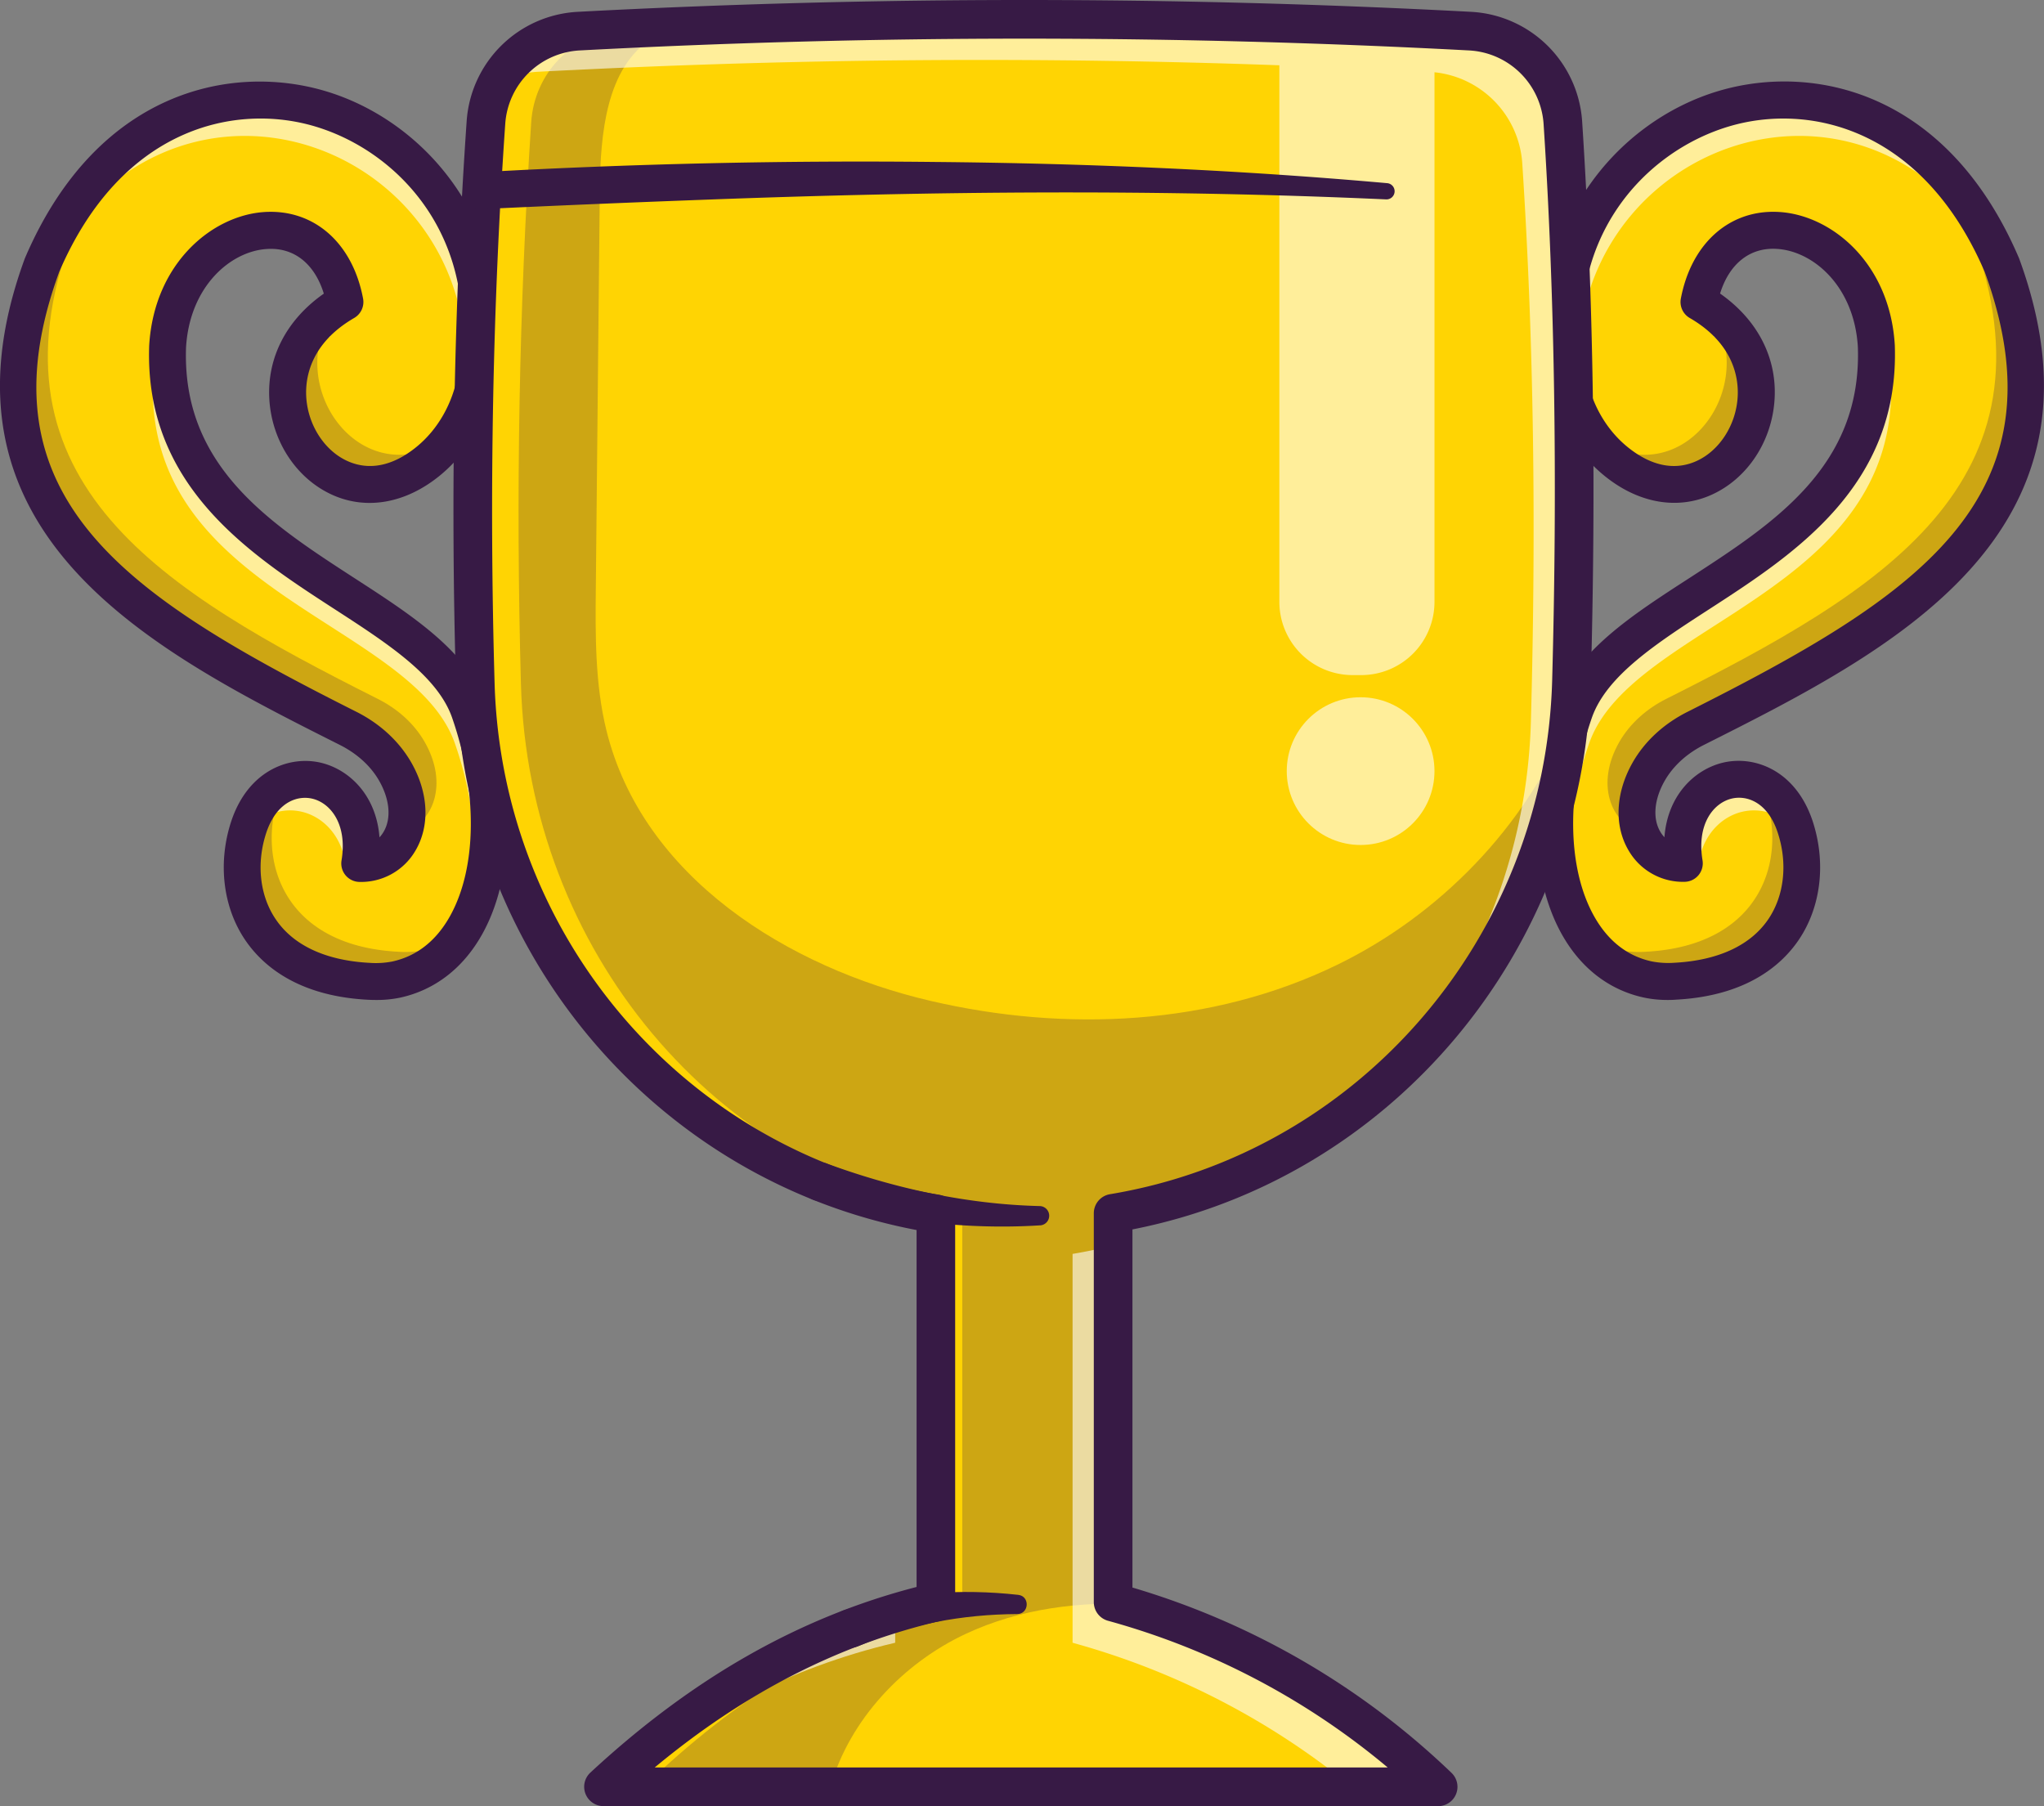 <?xml version="1.0" encoding="UTF-8"?> <svg xmlns="http://www.w3.org/2000/svg" id="Layer_1" data-name="Layer 1" viewBox="0 0 1510.93 1335.14"><rect x="0" y="0" width="1510.93" height="1335.14" fill="#808080" stroke="none"/><defs><style>.cls-1{fill:#ffd403;}.cls-2{opacity:0.6;}.cls-3{fill:#fff;}.cls-4{opacity:0.25;}.cls-5{fill:#371a45;}</style></defs><path class="cls-1" d="M1296.6,496.52c77.28,62.83,153.8-64.3,61.4-117.79,16.38-87.37,125.59-60.07,131,32.76,5.46,158.35-191.11,180.2-223,269.57-31.93,91.47-11.06,184.25,54,198.45a77,77,0,0,0,20.5,1.32c84.52-4.49,104.22-67.05,88.44-114.41-20.07-59.29-92.83-38.22-81.91,27.3-28.34.62-46.68-32.21-26.19-68,7.95-13.89,20.39-24.66,34.68-31.85,158-79.5,293.42-159.24,226.31-342.47-93.56-218.32-355.37-115-321,82.29C1265.14,458.15,1277.36,480.87,1296.6,496.52Z" transform="translate(-102.03 -155.43)"></path><g class="cls-2"><path class="cls-3" d="M1266,681.06c31.92-89.37,228.49-111.22,223-269.57a110.89,110.89,0,0,0-3.59-22.25c8,12.92,13.41,28.87,14.51,47.54,5.46,157.19-191.11,178.87-223,267.6-17.94,51-19.21,102.42-5.34,140.19C1247,806.3,1244.26,743.39,1266,681.06Z" transform="translate(-102.03 -155.43)"></path><path class="cls-3" d="M1323.5,784.58a32.46,32.46,0,0,0,23.58,9.14c-10.92-65.52,61.84-86.59,81.91-27.3.5,1.51,1,3,1.39,4.57-21.87-28.14-61.69-18.63-71.34,16-5.27,18.9-32.36,18.17-35.37-1.22C1323.61,785.35,1323.55,785,1323.5,784.58Z" transform="translate(-102.03 -155.43)"></path><path class="cls-3" d="M1271.8,458.84a112.31,112.31,0,0,0,3,12.2,109,109,0,0,1-13.87-37.32c-34.37-197.3,227.44-300.61,321-82.29,1.15,3.13,2.09,6.16,3.12,9.24C1485.56,166,1238.34,268.19,1271.8,458.84Z" transform="translate(-102.03 -155.43)"></path><path class="cls-3" d="M1398.74,431c-6.8-9.91-16.51-19.1-29.82-26.75a90.44,90.44,0,0,1,4.13-15C1387.54,401.6,1395.61,416.2,1398.74,431Z" transform="translate(-102.03 -155.43)"></path></g><g class="cls-4"><path class="cls-5" d="M1296.6,496.52a95.79,95.79,0,0,1-17.22-18.44c64.52,46.29,126.08-36.37,86.6-94.26C1445.72,439.8,1371.53,557.44,1296.6,496.52Z" transform="translate(-102.03 -155.43)"></path><path class="cls-5" d="M1298.21,857.67a77,77,0,0,0,20.5,1.32c84.51-4.49,104.22-67.06,88.44-114.41a69.51,69.51,0,0,0-4.12-9.69c10.77,4.84,20.39,15.08,26,31.53,15.78,47.36-3.92,109.92-88.44,114.41a77,77,0,0,1-20.5-1.32c-19.74-4.3-35.39-15.87-46.75-32.41A72.6,72.6,0,0,0,1298.21,857.67Z" transform="translate(-102.03 -155.43)"></path><path class="cls-5" d="M1320.89,725.75c-9.47,16.53-10.57,32.39-6.3,44.65-21.85-6.68-33.32-35.47-15.55-66.49,8-13.89,20.4-24.66,34.69-31.85,158-79.5,293.42-159.24,226.31-342.48-10.7-24.95-23.61-45.65-38-62.54,23.27,19.63,44,47.37,59.84,84.39,67.11,183.23-68.33,263-226.31,342.47C1341.28,701.09,1328.84,711.86,1320.89,725.75Z" transform="translate(-102.03 -155.43)"></path></g><path class="cls-5" d="M1335,894.64a83.87,83.87,0,0,1-17.89-1.79c-25.65-5.59-46.62-21.79-60.63-46.85-23.76-42.45-25-107.38-3.39-169.43,14.18-39.71,54.7-66,97.6-93.73,62.79-40.67,127.72-82.72,124.68-170.88-2.63-44.7-32.73-70.82-59.7-72.53-20-1.36-35.35,10.93-42.15,33,27.38,19.15,42,47,40.31,77.62-1.69,31.42-20.14,59.41-47,71.31-25.22,11.18-54,6-78.89-14.29h0c-21.17-17.22-35.58-42.45-40.56-71.05-19.16-110,48.44-190.59,125.11-213.36,69.19-20.54,168.79-.55,221.89,123.35l.27.68c74.88,204.44-95.83,290.34-233,359.36-12.72,6.4-22.74,15.54-29,26.44-7.92,13.83-9.14,28-3.27,37.86a21.29,21.29,0,0,0,3,4c2.3-30.84,22-49.79,42.69-55,23.23-5.82,54,5,66.72,42.62,10.29,30.87,6.45,63.91-10.25,88.43-12.64,18.55-38.57,41.23-90.4,44C1339.13,894.58,1337.06,894.64,1335,894.64ZM1412.82,312c1.53,0,3.06.05,4.62.15,38.66,2.45,81.67,37.81,85.24,98.51,3.59,103.94-74.43,154.47-137.11,195.06-38.91,25.2-75.66,49-86.7,79.91-19.13,54.8-18.58,111.17,1.47,147,10.24,18.3,24.58,29.57,42.62,33.5a63.91,63.91,0,0,0,16.87,1c32.18-1.71,56.14-12.8,69.27-32.09,11.94-17.52,14.53-41.59,6.94-64.37s-23.23-27.57-34.2-24.83c-13.35,3.35-25.72,19-21.3,45.57a13.65,13.65,0,0,1-13.16,15.89,46.41,46.41,0,0,1-41.39-23c-11-18.46-9.83-42.9,3-65.38,8.91-15.56,22.88-28.44,40.4-37.26,167.43-84.25,281.21-156.9,219.75-325.23-46.07-107.13-130.52-124.93-188.88-107.59-63.09,18.73-123.17,83.84-106,182.49,3.85,22.12,14.82,41.5,30.88,54.56h0c17.16,13.94,34.66,17.59,50.61,10.51,17.29-7.66,29.66-26.87,30.78-47.82.74-13.6-2.89-39.24-35.44-58.08a13.66,13.66,0,0,1-6.58-14.33C1352,336.75,1378.52,312,1412.82,312Z" transform="translate(-102.03 -155.43)"></path><path class="cls-1" d="M418.39,496.52C341.12,559.35,264.6,432.22,357,378.73c-16.38-87.37-125.59-60.07-131,32.76-5.46,158.35,191.11,180.2,223,269.57,31.93,91.47,11.06,184.25-54,198.45a76.89,76.89,0,0,1-20.49,1.32c-84.52-4.49-104.22-67.05-88.44-114.41,20.07-59.29,92.83-38.22,81.91,27.3,28.34.62,46.67-32.21,26.19-68-7.95-13.89-20.39-24.66-34.68-31.85C201.45,614.4,66,534.66,133.12,351.43c93.56-218.32,355.36-115,321,82.29C449.86,458.15,437.64,480.87,418.39,496.52Z" transform="translate(-102.03 -155.43)"></path><g class="cls-2"><path class="cls-3" d="M449,681.06c-31.92-89.37-228.49-111.22-223-269.57a110.18,110.18,0,0,1,3.59-22.25c-8,12.92-13.41,28.87-14.51,47.54-5.46,157.19,191.11,178.87,223,267.6,17.94,51,19.21,102.42,5.34,140.19C468,806.3,470.74,743.39,449,681.06Z" transform="translate(-102.03 -155.43)"></path><path class="cls-3" d="M391.5,784.58a32.46,32.46,0,0,1-23.58,9.14c10.92-65.52-61.84-86.59-81.91-27.3-.5,1.51-1,3-1.4,4.57,21.87-28.14,61.7-18.63,71.35,16,5.27,18.9,32.36,18.17,35.37-1.22C391.39,785.35,391.45,785,391.5,784.58Z" transform="translate(-102.03 -155.43)"></path><path class="cls-3" d="M443.2,458.84a112.31,112.31,0,0,1-2.95,12.2,109,109,0,0,0,13.87-37.32c34.36-197.3-227.44-300.61-321-82.29-1.15,3.13-2.09,6.16-3.12,9.24C229.44,166,476.65,268.19,443.2,458.84Z" transform="translate(-102.03 -155.43)"></path><path class="cls-3" d="M316.26,431c6.8-9.91,16.5-19.1,29.82-26.75a90.44,90.44,0,0,0-4.13-15C327.46,401.6,319.39,416.2,316.26,431Z" transform="translate(-102.03 -155.43)"></path></g><g class="cls-4"><path class="cls-5" d="M418.39,496.52a95.53,95.53,0,0,0,17.23-18.44c-64.52,46.29-126.08-36.37-86.6-94.26C269.27,439.8,343.47,557.44,418.39,496.52Z" transform="translate(-102.03 -155.43)"></path><path class="cls-5" d="M416.79,857.67a77,77,0,0,1-20.5,1.32c-84.52-4.49-104.22-67.06-88.44-114.41a68.34,68.34,0,0,1,4.12-9.69c-10.77,4.84-20.39,15.08-26,31.53-15.78,47.36,3.92,109.92,88.44,114.41a76.89,76.89,0,0,0,20.49-1.32c19.75-4.3,35.39-15.87,46.76-32.41A72.6,72.6,0,0,1,416.79,857.67Z" transform="translate(-102.03 -155.43)"></path><path class="cls-5" d="M394.11,725.75c9.47,16.53,10.57,32.39,6.3,44.65,21.85-6.68,33.31-35.47,15.54-66.49C408,690,395.56,679.25,381.27,672.06,223.29,592.56,87.85,512.82,155,329.58c10.7-24.95,23.61-45.65,38-62.54-23.27,19.63-44,47.37-59.84,84.39C66,534.66,201.45,614.4,359.43,693.9,373.72,701.09,386.16,711.86,394.11,725.75Z" transform="translate(-102.03 -155.43)"></path></g><path class="cls-5" d="M380,894.64q-3,0-6.22-.17c-51.83-2.76-77.76-25.44-90.4-44-16.7-24.52-20.54-57.56-10.27-88.37,12.74-37.65,43.52-48.5,66.74-42.68,20.66,5.18,40.39,24.13,42.69,55a21.68,21.68,0,0,0,3-4c5.88-9.88,4.66-24-3.26-37.86-6.24-10.9-16.27-20-29-26.44-137.16-69-307.87-154.92-233-359.36l.27-.68c53.1-123.91,152.71-143.88,221.88-123.35,76.68,22.77,144.28,103.37,125.12,213.36-5,28.6-19.39,53.84-40.57,71.05-24.91,20.26-53.66,25.47-78.88,14.29-26.85-11.9-45.3-39.89-47-71.31-1.65-30.66,12.93-58.47,40.3-77.62-6.79-22.11-22.08-34.39-42.15-33-27,1.71-57.06,27.83-59.7,72.86-3,87.83,61.9,129.88,124.69,170.55,42.9,27.78,83.42,54,97.57,93.64,21.69,62.14,20.4,127.07-3.36,169.52-14,25.06-35,41.26-60.63,46.85A84,84,0,0,1,380,894.64ZM327.49,745.22c-10.15,0-22.1,6.51-28.55,25.58-7.57,22.72-5,46.79,7,64.31C319,854.4,343,865.49,375.17,867.2a63.52,63.52,0,0,0,16.87-1c18-3.93,32.38-15.2,42.62-33.5,20-35.84,20.6-92.21,1.43-147.11-11-30.81-47.75-54.61-86.66-79.81C286.74,565.16,208.73,514.63,212.3,411c3.59-61,46.6-96.39,85.26-98.84,36.59-2.28,65.13,22.82,72.86,64a13.66,13.66,0,0,1-6.58,14.33c-32.55,18.84-36.18,44.48-35.45,58.08,1.13,20.95,13.5,40.16,30.79,47.82,16,7.08,33.45,3.43,50.6-10.51h0c16.07-13.06,27-32.44,30.89-54.56,17.19-98.65-42.89-163.76-106-182.5-58.37-17.32-142.8.47-188.87,107.6-61.46,168.33,52.32,241,219.75,325.23C383.08,690.51,397,703.4,406,719c12.88,22.49,14,46.92,3.05,65.38a46.44,46.44,0,0,1-41.39,23,13.66,13.66,0,0,1-13.17-15.89c4.42-26.53-7.94-42.22-21.3-45.57A23.09,23.09,0,0,0,327.49,745.22Z" transform="translate(-102.03 -155.43)"></path><path class="cls-1" d="M1263.7,658.69c-.27,9.88-.87,19.65-1.85,29.37-18.13,184.35-157.48,334.51-337,364.27v287.44c2,.54,4.1,1.14,6.17,1.74a561.91,561.91,0,0,1,234.09,134.77h-617c70.88-65.69,151.09-114.34,245.72-136.51V1052.71c-189.69-30.36-334.78-194.77-340.46-391.62q-6.06-210,7.92-415.32a72.54,72.54,0,0,1,68.64-67.33c8.41-.44,16.76-.87,25.17-1.26a6176.3,6176.3,0,0,1,633.58,1.26,72.61,72.61,0,0,1,68.64,67.44C1265.94,377.64,1267.64,515.62,1263.7,658.69Z" transform="translate(-102.03 -155.43)"></path><g class="cls-4"><path class="cls-5" d="M938.94,1052.33v287.44c1.94.54,3.93,1.14,5.92,1.74-44.27-2.62-88.91,3-129.09,21.79-46.21,21.68-85.45,63-99.94,113H577.89c67.92-65.69,144.79-114.34,235.47-136.51V1052.71c-181.78-30.36-320.81-194.77-326.25-391.62q-5.81-210,7.59-415.32c2.4-36.53,30.71-65.42,65.77-67.33,8.06-.44,16.06-.87,24.12-1.26l-.57,6.56c-34,21.73-38.2,70.71-38.62,112.37q-1.49,146.61-2.93,293.23c-.37,35.49-.63,71.53,7.8,105.93C577.06,804.15,684.8,870.88,790,895.34c99.89,23.26,207.74,18.46,300.51-26.7,75.19-36.59,139.08-101.51,171.37-180.58C1244.48,872.41,1110.94,1022.57,938.94,1052.33Z" transform="translate(-102.03 -155.43)"></path></g><g class="cls-2"><path class="cls-3" d="M552.75,1476.28c62.18-50.45,131.51-87.85,211-106.48v-21.9c-81.73,24.77-152.44,69.76-215.69,128.38Z" transform="translate(-102.03 -155.43)"></path></g><g class="cls-2"><path class="cls-3" d="M1257.32,245.88a72.61,72.61,0,0,0-68.64-67.44,6176.3,6176.3,0,0,0-633.58-1.26c-8.41.39-16.76.82-25.17,1.26a72.64,72.64,0,0,0-60.32,38.46,72.48,72.48,0,0,1,30.29-8.43c8.41-.44,16.76-.87,25.17-1.25q261.13-12.91,522.67-3.54V600.32a54.16,54.16,0,0,0,54.17,54.16h6.34a54.16,54.16,0,0,0,54.16-54.16V208.85a72.53,72.53,0,0,1,64.87,67.06c8.63,131.76,10.32,269.74,6.39,412.81q-.4,14.82-1.85,29.38a412.65,412.65,0,0,1-104.43,236.11,412.79,412.79,0,0,0,134.46-266.15c1-9.72,1.58-19.49,1.85-29.37C1267.64,515.62,1265.94,377.64,1257.32,245.88Z" transform="translate(-102.03 -155.43)"></path></g><g class="cls-2"><path class="cls-3" d="M931.05,1341.51c-2.07-.6-4.15-1.2-6.17-1.74V1076.12c-9.88,2.44-19.88,4.56-30,6.24V1369.8c2,.55,4.1,1.15,6.17,1.75a561.52,561.52,0,0,1,200.17,104.73h64a561.91,561.91,0,0,0-234.09-134.77Z" transform="translate(-102.03 -155.43)"></path></g><g class="cls-2"><circle class="cls-3" cx="1005.77" cy="570.04" r="54.6"></circle></g><path class="cls-5" d="M1165.14,1490.57h-617a14.29,14.29,0,0,1-9.71-24.77c75.39-69.88,154.39-114.85,241.14-137.23V1064.72C587.22,1028.13,444.83,860.48,439.09,661.5,435,519.8,437.67,379.6,447,244.78a86.87,86.87,0,0,1,82.15-80.61,6241,6241,0,0,1,660.26,0,86.91,86.91,0,0,1,82.13,80.75c8.33,127.07,10.48,266.4,6.42,414.16-5.45,199.12-147.16,367.6-338.82,405.18V1329A576.24,576.24,0,0,1,1175,1466a14.29,14.29,0,0,1-9.9,24.6ZM586,1462h541.81a547.8,547.8,0,0,0-206.74-108.44,14.3,14.3,0,0,1-10.5-13.78V1052.33a14.3,14.3,0,0,1,11.95-14.1c184.22-30.56,321.69-190.34,326.88-379.93,4-146.88,1.9-285.33-6.36-411.49a58.31,58.31,0,0,0-55.15-54.1,6205,6205,0,0,0-657.22,0,58.26,58.26,0,0,0-55.14,54c-9.3,133.9-11.95,273.16-7.89,413.93C473.12,850.07,611.25,1009,796.09,1038.6a14.3,14.3,0,0,1,12,14.11v287.06a14.3,14.3,0,0,1-11,13.91C721.69,1371.34,652.33,1406.89,586,1462Z" transform="translate(-102.03 -155.43)"></path><path class="cls-5" d="M726.28,1345.6c42.53-13.23,86.46-15.84,128.44-11.2,8.78,1,8.13,14.07-.73,14.2-40.64.23-81,7.61-117.74,23.83-18.56,7.25-28.81-20.16-10-26.83Z" transform="translate(-102.03 -155.43)"></path><path class="cls-5" d="M714.15,1015.91c50.41,18.4,103.24,29.78,156.49,31.09a7.14,7.14,0,0,1-.36,14.28c-55.1,3.44-111.49-3.7-165.9-18.52a14.33,14.33,0,1,1,9.77-26.85Z" transform="translate(-102.03 -155.43)"></path><path class="cls-5" d="M457.41,282.72q167.34-9.37,335.09-7.57c111.76,1,223.53,5.77,334.82,15.67a6,6,0,0,1-.8,12c-166.93-7.59-334-6.11-500.86.15q-83.43,3.07-166.85,7c-17.71.46-19.44-25.78-1.4-27.27Z" transform="translate(-102.03 -155.43)"></path></svg> 